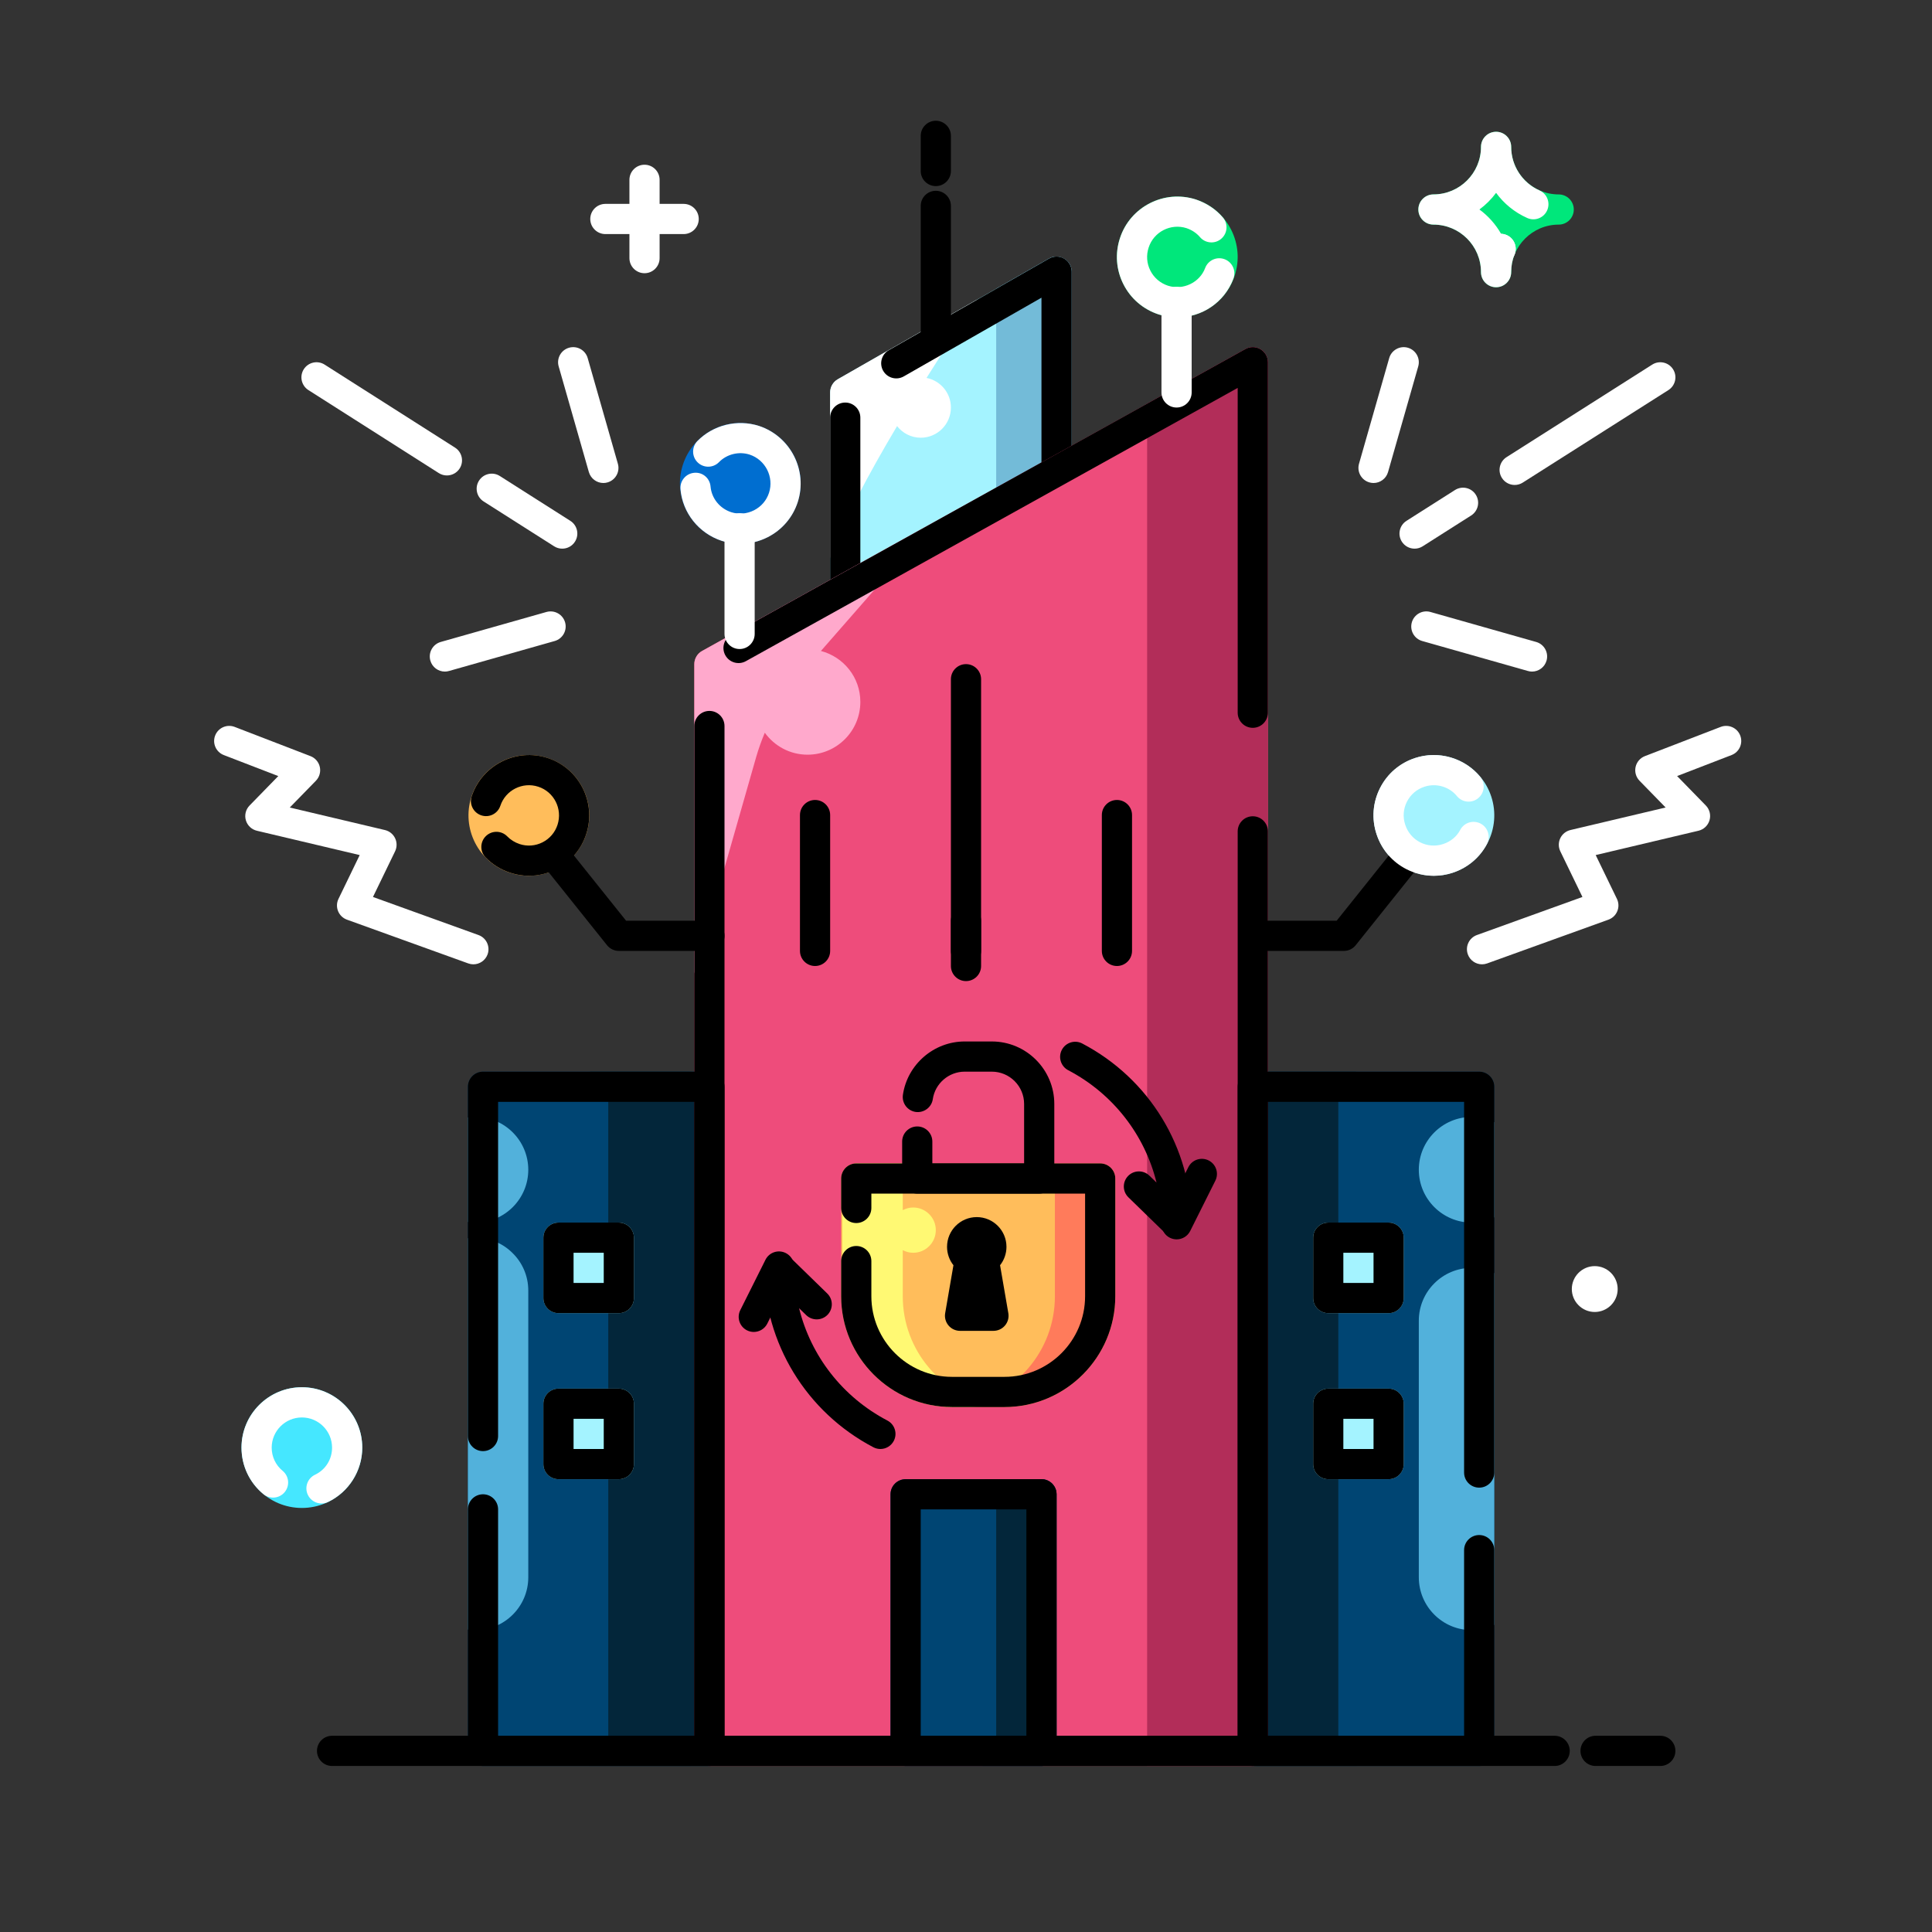 <?xml version="1.0" encoding="utf-8"?>
<!-- Generator: Adobe Illustrator 24.2.1, SVG Export Plug-In . SVG Version: 6.00 Build 0)  -->
<svg version="1.1" xmlns="http://www.w3.org/2000/svg" xmlns:xlink="http://www.w3.org/1999/xlink" x="0px" y="0px"
	 viewBox="0 0 128 128" style="enable-background:new 0 0 128 128;" xml:space="preserve">
<rect x="0" y="0" width="128" height="128" fill="#333333" stroke="none"/>
<style type="text/css">
	.st0{fill:#7DEEFF;}
	.st1{fill:#4DC2CE;}
	.st2{fill:#4C4947;}
	.st3{fill:#75716D;}
	.st4{fill:#2B2927;}
	.st5{fill:#FF3968;}
	.st6{fill:#FF85AE;}
	.st7{fill:#CC194C;}
	.st8{fill:#00E77B;}
	.st9{fill:#EBFFFF;}
	.st10{fill:#004573;}
	.st11{fill:#3C8AB5;}
	.st12{fill:#012E47;}
	.st13{fill:#FFC745;}
	.st14{fill:#FF0097;}
	.st15{fill:#FFBD5B;}
	.st16{fill:#FF7B5B;}
	.st17{fill:#FF0077;}
	.st18{fill:#BC005E;}
	.st19{fill:#FFBF45;}
	.st20{fill:#FFF15C;}
	.st21{fill:#915524;}
	.st22{fill:#5B3314;}
	.st23{fill:#B95A00;}
	.st24{fill:#E58D45;}
	.st25{fill:#CE9D78;}
	.st26{fill:#FE4B9E;}
	.st27{fill:#FFF973;}
	.st28{fill:#006ED0;}
	.st29{fill:#43AFFF;}
	.st30{fill:#FF00A2;}
	.st31{fill:#03263A;}
	.st32{fill:#B22D59;}
	.st33{fill:#FFA9CC;}
	.st34{fill:#52B1DB;}
	.st35{fill:#FF00F4;}
	.st36{fill:#A4F3FF;}
	.st37{fill:#73BBD8;}
	.st38{fill:#00FF51;}
	.st39{fill:#06C460;}
	.st40{fill:#EE4C7B;}
	.st41{fill:#FFEB99;}
	.st42{fill:#45E7FF;}
	.st43{fill:#27B9C4;}
	.st44{fill:#B6FDFF;}
	.st45{fill:#E70045;}
	.st46{fill:#AA073D;}
	.st47{opacity:0.5;}
	.st48{fill:#D0FAFF;}
	.st49{fill:#ACDEE2;}
	.st50{fill:#FFFFFF;}
	.st51{fill:#FF9CBD;}
	.st52{fill:#AD003A;}
	.st53{fill:#CFE3E5;}
	.st54{fill:#173EFF;}
	.st55{fill:#4399C9;}
	.st56{fill:#092EB5;}
	.st57{fill:#40C9FF;}
	.st58{fill:#DCFFE2;}
	.st59{display:none;}
	.st60{display:inline;fill:none;stroke:#BBD7FF;stroke-width:2;stroke-linecap:round;stroke-linejoin:round;stroke-miterlimit:10;}
	.st61{fill:#C7FFD2;}
	.st62{fill:#2EE8FF;}
	.st63{fill:#025593;}
	.st64{fill:#2E7EFF;}
	.st65{fill:#FF6E9E;}
	.st66{fill:none;stroke:#000000;stroke-width:2;stroke-linecap:round;stroke-linejoin:round;stroke-miterlimit:10;}
	.st67{fill:#FF99E0;}
	
		.st68{display:none;fill:none;stroke:#28304F;stroke-width:2;stroke-linecap:round;stroke-linejoin:round;stroke-miterlimit:10;stroke-dasharray:7;}
	.st69{fill:#F8FFFF;}
	.st70{fill:#67C9D3;}
	.st71{fill:#88CFFF;}
	.st72{fill:#1334AA;}
	.st73{fill:#63B2BA;}
	.st74{fill:#033551;}
	.st75{fill:#8C224B;}
	.st76{fill:#FFC7BE;}
	.st77{fill:#E59991;}
	.st78{fill:#FFE6E3;}
	.st79{fill:#1578AF;}
	.st80{fill:#4EA2C6;}
	.st81{fill:#5E3312;}
	.st82{fill:#E2A86A;}
	.st83{fill:#4F2A0F;}
	.st84{fill:#301808;}
	.st85{fill:#965123;}
	.st86{fill:#823B00;}
	.st87{fill:#EA8B3D;}
	.st88{fill:#D39163;}
</style>
<g id="_x30_1">
</g>
<g id="_x30_2">
</g>
<g id="_x30_3">
</g>
<g id="_x30_4">
</g>
<g id="_x30_5">
</g>
<g id="_x30_6">
</g>
<g id="_x30_7">
</g>
<g id="_x30_8">
	<g>
		<g>
			<path class="st10" d="M48,72v44c0,0.55-0.45,1-1,1H32c-0.55,0-1-0.45-1-1V72c0-0.55,0.45-1,1-1h15C47.55,71,48,71.45,48,72z"/>
		</g>
		<g>
			<path class="st10" d="M99,72v44c0,0.55-0.45,1-1,1H83c-0.55,0-1-0.45-1-1V72c0-0.55,0.45-1,1-1h15C98.55,71,99,71.45,99,72z"/>
		</g>
		<g>
			<path class="st31" d="M90,117h-6.667C82.6,117,82,116.55,82,116V72c0-0.55,0.6-1,1.333-1H90c-0.733,0-1.333,0.45-1.333,1v44
				C88.667,116.55,89.267,117,90,117z"/>
		</g>
		<g>
			<path class="st31" d="M38.967,117l6.667,0c0.733,0,1.333-0.45,1.333-1l-0.001-44.001c0-0.55-0.6-1-1.333-1l-6.667,0
				c0.733,0,1.333,0.45,1.333,1L40.3,116C40.3,116.55,39.7,117,38.967,117z"/>
		</g>
		<g>
			<path class="st36" d="M71,18v24c0,0.55-0.45,1-1,1H56c-0.55,0-1-0.45-1-1V26c0-0.36,0.19-0.69,0.5-0.87l9.25-5.29l4.75-2.71
				c0.31-0.18,0.69-0.17,1,0.01C70.81,17.31,71,17.64,71,18z"/>
		</g>
		<g>
			<path class="st50" d="M61.384,25.039c1.292-2.062,2.509-3.915,3.366-5.199l-9.25,5.29C55.19,25.31,55,25.64,55,26v11
				c0.761-2.278,2.531-5.567,4.433-8.77C59.8,28.695,60.362,29,61,29c1.105,0,2-0.895,2-2C63,26.027,62.304,25.218,61.384,25.039z"
				/>
		</g>
		<g>
			<path class="st37" d="M71,18v24c0,0.55-0.45,1-1,1h-5c0.55,0,1-0.45,1-1V19.13l3.5-2c0.31-0.18,0.69-0.17,1,0.01
				C70.81,17.31,71,17.64,71,18z"/>
		</g>
		<g>
			<path d="M70,43H56c-0.552,0-1-0.448-1-1V27.67c0-0.552,0.448-1,1-1s1,0.448,1,1V41h12V19.723l-9.124,5.215
				c-0.479,0.274-1.089,0.108-1.364-0.372c-0.274-0.479-0.107-1.09,0.372-1.364l10.62-6.07c0.31-0.177,0.69-0.176,0.998,0.003
				C70.811,17.314,71,17.644,71,18v24C71,42.552,70.553,43,70,43z"/>
		</g>
		<g>
			<path class="st40" d="M84,24v92c0,0.55-0.45,1-1,1H47c-0.55,0-1-0.45-1-1V44c0-0.36,0.2-0.7,0.51-0.87l15.32-8.51L76,26.75
				l6.51-3.62C82.66,23.04,82.83,23,83,23c0.18,0,0.35,0.05,0.51,0.14C83.81,23.32,84,23.65,84,24z"/>
		</g>
		<g>
			<path class="st34" d="M99,84.35v23.3c-0.45,0.23-0.96,0.35-1.5,0.35c-1.93,0-3.5-1.57-3.5-3.5v-17c0-1.93,1.57-3.5,3.5-3.5
				C98.04,84,98.55,84.12,99,84.35z"/>
		</g>
		<g>
			<path class="st34" d="M99,74.35v6.3C98.55,80.88,98.04,81,97.5,81c-1.93,0-3.5-1.57-3.5-3.5s1.57-3.5,3.5-3.5
				C98.04,74,98.55,74.12,99,74.35z"/>
		</g>
		<g>
			<path class="st32" d="M84,24v92c0,0.55-0.45,1-1,1h-7V26.75l6.51-3.62C82.66,23.04,82.83,23,83,23c0.18,0,0.35,0.05,0.51,0.14
				C83.81,23.32,84,23.65,84,24z"/>
		</g>
		<g>
			<path class="st33" d="M54.388,43.128l7.443-8.508l-15.32,8.51C46.2,43.3,46,43.64,46,44v20.5l4.091-14.32
				c0.159-0.558,0.356-1.102,0.579-1.635C51.306,49.423,52.333,50,53.5,50c1.933,0,3.5-1.567,3.5-3.5
				C57,44.876,55.888,43.522,54.388,43.128z"/>
		</g>
		<g>
			<path class="st34" d="M35,85.5v19c0,1.93-1.57,3.5-3.5,3.5c-0.17,0-0.34-0.01-0.5-0.04V82.04c0.16-0.03,0.33-0.04,0.5-0.04
				c0.96,0,1.84,0.39,2.47,1.03C34.61,83.66,35,84.54,35,85.5z"/>
		</g>
		<g>
			<path class="st34" d="M35,77.5c0,1.93-1.57,3.5-3.5,3.5c-0.17,0-0.34-0.01-0.5-0.04v-6.92c0.16-0.03,0.33-0.04,0.5-0.04
				C33.43,74,35,75.57,35,77.5z"/>
		</g>
		<g>
			<path class="st10" d="M69,98h-9c-0.552,0-1,0.448-1,1v17c0,0.552,0.448,1,1,1h9c0.553,0,1-0.448,1-1V99
				C70,98.448,69.553,98,69,98z"/>
		</g>
		<g>
			<path d="M83,117H47c-0.552,0-1-0.448-1-1V48.1c0-0.552,0.448-1,1-1s1,0.448,1,1V115h34V55.08c0-0.552,0.447-1,1-1s1,0.448,1,1
				V116C84,116.552,83.553,117,83,117z"/>
		</g>
		<g>
			<path d="M83,48.22c-0.553,0-1-0.448-1-1V25.7L49.416,43.804c-0.483,0.269-1.092,0.094-1.36-0.388
				c-0.269-0.483-0.094-1.092,0.388-1.36l34.07-18.93c0.308-0.173,0.688-0.168,0.992,0.012C83.812,23.318,84,23.646,84,24v23.22
				C84,47.772,83.553,48.22,83,48.22z"/>
		</g>
		<g>
			<path class="st31" d="M70,99v17c0,0.55-0.45,1-1,1h-4c0.55,0,1-0.45,1-1V99c0-0.55-0.45-1-1-1h4C69.55,98,70,98.45,70,99z"/>
		</g>
		<g>
			<path d="M98,117H83c-0.553,0-1-0.448-1-1V72c0-0.552,0.447-1,1-1h15c0.553,0,1,0.448,1,1v25.56c0,0.552-0.447,1-1,1s-1-0.448-1-1
				V73H84v42h13v-12.3c0-0.552,0.447-1,1-1s1,0.448,1,1V116C99,116.552,98.553,117,98,117z"/>
		</g>
		<g>
			<path d="M47,117H32c-0.552,0-1-0.448-1-1v-16c0-0.552,0.448-1,1-1s1,0.448,1,1v15h13V73H33v22.14c0,0.552-0.448,1-1,1
				s-1-0.448-1-1V72c0-0.552,0.448-1,1-1h15c0.552,0,1,0.448,1,1v44C48,116.552,47.552,117,47,117z"/>
		</g>
		<g>
			<path d="M110,117h-4.29c-0.553,0-1-0.448-1-1s0.447-1,1-1H110c0.553,0,1,0.448,1,1S110.553,117,110,117z"/>
		</g>
		<g>
			<path d="M103,117H22c-0.552,0-1-0.448-1-1s0.448-1,1-1h81c0.553,0,1,0.448,1,1S103.553,117,103,117z"/>
		</g>
		<g>
			<path d="M69,117h-9c-0.552,0-1-0.448-1-1V99c0-0.552,0.448-1,1-1h9c0.553,0,1,0.448,1,1v17C70,116.552,69.553,117,69,117z
				 M61,115h7v-15h-7V115z"/>
		</g>
		<g>
			<path d="M62,12.33c-0.552,0-1-0.448-1-1V9c0-0.552,0.448-1,1-1s1,0.448,1,1v2.33C63,11.882,62.552,12.33,62,12.33z"/>
		</g>
		<g>
			<path d="M62,23c-0.552,0-1-0.448-1-1v-8.36c0-0.552,0.448-1,1-1s1,0.448,1,1V22C63,22.552,62.552,23,62,23z"/>
		</g>
		<g>
			<path d="M54,64c-0.552,0-1-0.448-1-1v-9c0-0.552,0.448-1,1-1s1,0.448,1,1v9C55,63.552,54.552,64,54,64z"/>
		</g>
		<g>
			<path class="st36" d="M92,81h-4c-0.553,0-1,0.448-1,1v4c0,0.552,0.447,1,1,1h4c0.553,0,1-0.448,1-1v-4C93,81.448,92.553,81,92,81
				z"/>
		</g>
		<g>
			<path class="st36" d="M92,92h-4c-0.553,0-1,0.448-1,1v4c0,0.552,0.447,1,1,1h4c0.553,0,1-0.448,1-1v-4C93,92.448,92.553,92,92,92
				z"/>
		</g>
		<g>
			<path class="st36" d="M41,81h-4c-0.552,0-1,0.448-1,1v4c0,0.552,0.448,1,1,1h4c0.552,0,1-0.448,1-1v-4C42,81.448,41.552,81,41,81
				z"/>
		</g>
		<g>
			<path class="st36" d="M41,92h-4c-0.552,0-1,0.448-1,1v4c0,0.552,0.448,1,1,1h4c0.552,0,1-0.448,1-1v-4C42,92.448,41.552,92,41,92
				z"/>
		</g>
		<g>
			<path d="M74,64c-0.553,0-1-0.448-1-1v-9c0-0.552,0.447-1,1-1s1,0.448,1,1v9C75,63.552,74.553,64,74,64z"/>
		</g>
		<g>
			<path d="M64,64c-0.552,0-1-0.448-1-1V45c0-0.552,0.448-1,1-1s1,0.448,1,1v18C65,63.552,64.552,64,64,64z"/>
		</g>
		<g>
			<path d="M92,87h-4c-0.553,0-1-0.448-1-1v-4c0-0.552,0.447-1,1-1h4c0.553,0,1,0.448,1,1v4C93,86.552,92.553,87,92,87z M89,85h2v-2
				h-2V85z" />
		</g>
		<g>
			<path d="M92,98h-4c-0.553,0-1-0.448-1-1v-4c0-0.552,0.447-1,1-1h4c0.553,0,1,0.448,1,1v4C93,97.552,92.553,98,92,98z M89,96h2v-2
				h-2V96z" />
		</g>
		<g>
			<path class="st8" d="M103.268,12.881c-1.736,0-3.149-1.413-3.149-3.15c0-0.552-0.447-1-1-1s-1,0.448-1,1
				c0,1.737-1.413,3.15-3.149,3.15c-0.553,0-1,0.448-1,1s0.447,1,1,1c1.736,0,3.149,1.413,3.149,3.149c0,0.552,0.447,1,1,1
				s1-0.448,1-1c0-1.737,1.413-3.149,3.149-3.149c0.553,0,1-0.448,1-1S103.82,12.881,103.268,12.881z" />
		</g>
		<g>
			<path class="st15" d="M36.279,50.22c-2.097-0.683-4.359,0.465-5.043,2.562c-0.685,2.097,0.464,4.359,2.562,5.044
				c0.411,0.134,0.828,0.198,1.238,0.198c1.685,0,3.256-1.074,3.806-2.76c0.332-1.016,0.248-2.1-0.236-3.052
				C38.121,51.258,37.295,50.551,36.279,50.22z" />
		</g>
		<g>
			<path class="st36" d="M93.758,50.22c-1.016,0.332-1.842,1.039-2.325,1.991s-0.567,2.037-0.236,3.052
				c0.551,1.686,2.121,2.76,3.806,2.759c0.41,0,0.827-0.063,1.238-0.197c2.097-0.685,3.246-2.947,2.562-5.044
				C98.117,50.684,95.856,49.537,93.758,50.22z" />
		</g>
		<g>
			<path class="st28" d="M50.288,28.222c-2.096-0.685-4.359,0.464-5.043,2.562c-0.684,2.096,0.465,4.359,2.562,5.043
				c0.409,0.133,0.828,0.199,1.245,0.199c0.621,0,1.238-0.146,1.807-0.436c0.953-0.484,1.66-1.31,1.992-2.325c0,0,0,0,0,0
				C53.534,31.168,52.385,28.906,50.288,28.222z" />
		</g>
		<g>
			<path class="st8" d="M79.239,13.222c-1.016-0.331-2.1-0.248-3.053,0.236c-0.952,0.484-1.659,1.31-1.99,2.325
				c-0.332,1.016-0.248,2.1,0.235,3.053s1.31,1.66,2.325,1.991c0.408,0.133,0.828,0.199,1.245,0.199
				c0.621,0,1.238-0.146,1.808-0.436c0.952-0.484,1.659-1.31,1.991-2.325c0.331-1.016,0.247-2.1-0.236-3.052
				S80.255,13.553,79.239,13.222z" />
		</g>
		<g>
			<circle class="st42" cx="20" cy="95.906" r="4"/>
		</g>
		<g>
			<path d="M41,87h-4c-0.552,0-1-0.448-1-1v-4c0-0.552,0.448-1,1-1h4c0.552,0,1,0.448,1,1v4C42,86.552,41.552,87,41,87z M38,85h2v-2
				h-2V85z" />
		</g>
		<g>
			<path d="M41,98h-4c-0.552,0-1-0.448-1-1v-4c0-0.552,0.448-1,1-1h4c0.552,0,1,0.448,1,1v4C42,97.552,41.552,98,41,98z M38,96h2v-2
				h-2V96z" />
		</g>
		<g>
			<g>
				<path class="st15" d="M73.89,78.08v7.8c0,4.05-3.29,7.34-7.34,7.34h-3.48c-4.05,0-7.34-3.29-7.34-7.34v-7.8c0-0.55,0.45-1,1-1
					h16.16C73.44,77.08,73.89,77.53,73.89,78.08z" />
			</g>
			<g>
				<path class="st27" d="M59.81,85.88v-3.055C60.017,82.933,60.25,83,60.5,83c0.828,0,1.5-0.672,1.5-1.5S61.328,80,60.5,80
					c-0.25,0-0.483,0.067-0.69,0.175V78.08c0-0.55,0.45-1,1-1h-4c-0.55,0-1,0.45-1,1v7.8c0,4.05,3.29,7.34,7.34,7.34h1.48
					c0.43,0,0.85-0.04,1.26-0.12C62.44,92.51,59.81,89.5,59.81,85.88z" />
			</g>
			<g>
				<path class="st16" d="M73.89,78.08v7.8c0,4.05-3.29,7.34-7.34,7.34h-1.48c-0.43,0-0.85-0.04-1.26-0.12
					c3.45-0.59,6.08-3.6,6.08-7.22v-7.8c0-0.55-0.45-1-1-1h4C73.44,77.08,73.89,77.53,73.89,78.08z" />
			</g>
			<g>
				<path d="M66.55,93.22h-3.48c-4.047,0-7.34-3.293-7.34-7.34v-2.33c0-0.552,0.448-1,1-1s1,0.448,1,1v2.33
					c0,2.945,2.396,5.34,5.34,5.34h3.48c2.944,0,5.34-2.396,5.34-5.34v-6.8H57.73v0.95c0,0.552-0.448,1-1,1s-1-0.448-1-1v-1.95
					c0-0.552,0.448-1,1-1h16.16c0.553,0,1,0.448,1,1v7.8C73.89,89.927,70.597,93.22,66.55,93.22z" />
			</g>
			<g>
				<path d="M65.82,88.172h-2.214c-0.295,0-0.575-0.13-0.765-0.356s-0.271-0.523-0.221-0.814l0.548-3.177
					c-0.271-0.342-0.424-0.77-0.424-1.22c0-1.086,0.883-1.969,1.969-1.969c1.085,0,1.968,0.883,1.968,1.969
					c0,0.45-0.153,0.877-0.424,1.22l0.548,3.178c0.05,0.291-0.03,0.589-0.221,0.814C66.396,88.042,66.115,88.172,65.82,88.172z" />
			</g>
			<g>
				<path d="M68.85,79.08h-8.08c-0.552,0-1-0.448-1-1v-2.45c0-0.552,0.448-1,1-1s1,0.448,1,1v1.45h6.08v-3.94
					c0-1.18-0.96-2.14-2.14-2.14h-1.8c-1.052,0-1.959,0.784-2.11,1.824c-0.08,0.547-0.597,0.92-1.134,0.846
					c-0.546-0.08-0.925-0.587-0.846-1.134C60.114,70.52,61.872,69,63.91,69h1.8c2.282,0,4.14,1.857,4.14,4.14v4.94
					C69.85,78.632,69.402,79.08,68.85,79.08z" />
			</g>
		</g>
		<g>
			<path d="M64,65c-0.552,0-1-0.448-1-1v-3c0-0.552,0.448-1,1-1s1,0.448,1,1v3C65,64.552,64.552,65,64,65z" />
		</g>
		<g>
			<path d="M77.957,82.044c-0.256,0-0.507-0.098-0.697-0.284l-2.501-2.435c-0.396-0.385-0.404-1.018-0.02-1.414
				c0.386-0.396,1.019-0.404,1.414-0.019l0.47,0.457c-0.779-3.161-2.878-5.886-5.851-7.444c-0.489-0.256-0.679-0.861-0.422-1.35
				c0.257-0.488,0.861-0.679,1.35-0.421c4.451,2.333,7.231,6.894,7.257,11.905c0.002,0.403-0.238,0.768-0.608,0.925
				C78.222,82.019,78.089,82.044,77.957,82.044z" />
		</g>
		<g>
			<path d="M77.956,82.111c-0.15,0-0.303-0.034-0.446-0.105c-0.494-0.247-0.694-0.848-0.447-1.342l1.668-3.336
				c0.248-0.494,0.848-0.693,1.342-0.447c0.494,0.247,0.694,0.848,0.447,1.342l-1.668,3.336
				C78.676,81.909,78.323,82.111,77.956,82.111z" />
		</g>
		<g>
			<path d="M58.328,96c-0.156,0-0.315-0.037-0.463-0.114c-4.45-2.332-7.231-6.894-7.257-11.904
				c-0.002-0.403,0.238-0.768,0.609-0.926c0.371-0.156,0.799-0.077,1.089,0.204l2.501,2.436c0.396,0.385,0.404,1.018,0.019,1.414
				c-0.386,0.396-1.019,0.403-1.415,0.019l-0.47-0.458c0.779,3.161,2.878,5.886,5.852,7.444c0.489,0.256,0.678,0.861,0.421,1.35
				C59.036,95.805,58.688,96,58.328,96z" />
		</g>
		<g>
			<path d="M49.939,88.245c-0.15,0-0.303-0.034-0.446-0.105c-0.494-0.247-0.694-0.848-0.447-1.342l1.668-3.335
				c0.247-0.494,0.847-0.694,1.342-0.447c0.494,0.247,0.694,0.848,0.447,1.342l-1.668,3.335
				C50.659,88.042,50.306,88.245,49.939,88.245z" />
		</g>
		<g>
			<path d="M47,63h-6c-0.304,0-0.591-0.138-0.781-0.375l-4-5c-0.345-0.431-0.275-1.061,0.156-1.405
				c0.431-0.345,1.061-0.276,1.405,0.156L41.48,61H47c0.552,0,1,0.448,1,1S47.552,63,47,63z" />
		</g>
		<g>
			<path d="M35.05,58.023c-0.421,0-0.844-0.067-1.255-0.204c-0.629-0.21-1.174-0.55-1.623-1.013
				c-0.385-0.396-0.375-1.03,0.021-1.414c0.396-0.384,1.029-0.375,1.414,0.021c0.224,0.23,0.499,0.401,0.818,0.508
				c0.502,0.167,1.043,0.125,1.519-0.115c0.477-0.242,0.83-0.655,0.994-1.164c0.341-1.051-0.232-2.182-1.277-2.521
				c-1.042-0.341-2.168,0.229-2.512,1.265c-0.174,0.523-0.739,0.809-1.265,0.632c-0.524-0.175-0.807-0.741-0.632-1.265
				c0.692-2.073,2.951-3.21,5.027-2.535c2.094,0.681,3.244,2.942,2.562,5.04c-0.329,1.018-1.037,1.846-1.992,2.331
				C36.281,57.877,35.667,58.023,35.05,58.023z"  />
		</g>
		<g>
			<path d="M89.037,63h-6c-0.553,0-1-0.448-1-1s0.447-1,1-1h5.52l3.699-4.625c0.347-0.43,0.974-0.501,1.406-0.156
				c0.431,0.345,0.501,0.974,0.156,1.405l-4,5C89.628,62.862,89.341,63,89.037,63z" />
		</g>
		<g>
			<path d="M94.986,58.023c-0.619,0-1.233-0.146-1.801-0.434c-0.952-0.484-1.658-1.312-1.987-2.332
				c-0.333-1.007-0.252-2.091,0.232-3.046c0.484-0.956,1.312-1.664,2.332-1.993c1.555-0.507,3.286,0.001,4.312,1.26
				c0.349,0.428,0.284,1.058-0.144,1.407c-0.428,0.351-1.058,0.285-1.407-0.143c-0.508-0.623-1.369-0.874-2.145-0.621
				c-0.511,0.165-0.924,0.518-1.166,0.995c-0.241,0.476-0.281,1.015-0.114,1.52c0.167,0.516,0.519,0.929,0.992,1.17
				c0.476,0.241,1.016,0.281,1.525,0.114c0.497-0.164,0.897-0.495,1.127-0.934c0.254-0.489,0.858-0.677,1.35-0.423
				c0.489,0.256,0.678,0.86,0.422,1.35c-0.472,0.903-1.279,1.58-2.273,1.907C95.83,57.956,95.407,58.023,94.986,58.023z" fill="#FFFFFF"/>
		</g>
		<g>
			<path d="M49.049,36.028c-0.415,0-0.832-0.065-1.238-0.197c-1.522-0.507-2.59-1.851-2.727-3.424
				c-0.048-0.55,0.359-1.035,0.909-1.083c0.562-0.054,1.035,0.359,1.083,0.909c0.068,0.779,0.602,1.446,1.36,1.698
				c0.499,0.162,1.042,0.119,1.519-0.123c0.477-0.242,0.83-0.653,0.994-1.157c0.339-1.048-0.237-2.185-1.283-2.532
				c-0.711-0.229-1.511-0.034-2.03,0.499c-0.385,0.396-1.018,0.403-1.414,0.018c-0.396-0.385-0.403-1.019-0.018-1.414
				c1.044-1.07,2.647-1.463,4.082-1.004c2.094,0.694,3.241,2.958,2.566,5.049c-0.33,1.015-1.037,1.84-1.992,2.325
				C50.289,35.882,49.67,36.028,49.049,36.028z" fill="#FFFFFF"/>
		</g>
		<g>
			<path d="M49,43c-0.552,0-1-0.448-1-1v-7c0-0.552,0.448-1,1-1s1,0.448,1,1v7C50,42.552,49.552,43,49,43z" fill="#FFFFFF"/>
		</g>
		<g>
			<path d="M78.003,21.028c-0.41,0-0.828-0.063-1.239-0.196c-1.023-0.337-1.85-1.045-2.333-1.997
				c-0.483-0.954-0.565-2.04-0.23-3.058c0.678-2.086,2.941-3.234,5.036-2.559c0.714,0.242,1.326,0.653,1.785,1.194
				c0.358,0.421,0.307,1.052-0.114,1.41c-0.418,0.357-1.052,0.307-1.409-0.115c-0.226-0.265-0.533-0.47-0.89-0.591
				c-1.041-0.333-2.168,0.238-2.507,1.282c-0.169,0.513-0.129,1.055,0.113,1.531c0.241,0.476,0.656,0.832,1.168,1
				c0.996,0.32,2.099-0.205,2.461-1.17c0.194-0.517,0.767-0.78,1.287-0.586c0.517,0.193,0.779,0.77,0.586,1.287
				C81.124,20.044,79.62,21.028,78.003,21.028z" fill="#FFFFFF"/>
		</g>
		<g>
			<path d="M77.951,27c-0.553,0-1-0.448-1-1v-6c0-0.552,0.447-1,1-1s1,0.448,1,1v6C78.951,26.552,78.504,27,77.951,27z" fill="#FFFFFF"/>
		</g>
		<g>
			<path d="M99.12,19.03c-0.553,0-1-0.448-1-1c0-1.737-1.413-3.15-3.15-3.15c-0.553,0-1-0.448-1-1s0.447-1,1-1
				c1.737,0,3.15-1.413,3.15-3.15c0-0.552,0.447-1,1-1s1,0.448,1,1c0,1.246,0.736,2.379,1.876,2.886
				c0.505,0.225,0.731,0.816,0.507,1.32c-0.223,0.504-0.813,0.733-1.319,0.507c-0.839-0.373-1.544-0.954-2.064-1.666
				c-0.311,0.42-0.683,0.792-1.103,1.102c0.583,0.429,1.073,0.979,1.433,1.61c0.121,0.004,0.244,0.03,0.362,0.08
				c0.509,0.216,0.745,0.804,0.528,1.312c-0.146,0.342-0.22,0.728-0.22,1.147C100.12,18.582,99.673,19.03,99.12,19.03z" fill="#FFFFFF"/>
		</g>
		<g>
			<g>
				<path d="M42.701,18.101c-0.552,0-1-0.448-1-1v-5.187c0-0.552,0.448-1,1-1s1,0.448,1,1v5.187
					C43.701,17.653,43.253,18.101,42.701,18.101z" fill="#FFFFFF"/>
			</g>
			<g>
				<path d="M45.294,15.508h-5.187c-0.552,0-1-0.448-1-1s0.448-1,1-1h5.187c0.552,0,1,0.448,1,1S45.847,15.508,45.294,15.508z" fill="#FFFFFF"/>
			</g>
		</g>
		<g>
			<path d="M21.3,99.61c-0.374,0-0.732-0.21-0.904-0.571c-0.237-0.499-0.025-1.095,0.474-1.333C21.567,97.375,22,96.688,22,95.91
				c0-1.103-0.897-2-2-2s-2,0.897-2,2c0,0.599,0.264,1.159,0.725,1.537c0.427,0.351,0.488,0.981,0.138,1.408
				c-0.351,0.427-0.981,0.489-1.408,0.138C16.53,98.233,16,97.11,16,95.91c0-2.206,1.794-4,4-4s4,1.794,4,4
				c0,1.533-0.892,2.947-2.271,3.603C21.59,99.579,21.444,99.61,21.3,99.61z" fill="#FFFFFF"/>
		</g>
		<g>
			<g>
				<path d="M105.656,86.922c-0.837,0-1.519-0.682-1.519-1.519s0.682-1.519,1.519-1.519s1.519,0.682,1.519,1.519
					S106.493,86.922,105.656,86.922z" fill="#FFFFFF"/>
			</g>
		</g>
		<g>
			<path d="M98.188,63.889c-0.409,0-0.794-0.254-0.94-0.661c-0.188-0.52,0.082-1.093,0.602-1.28l6.991-2.522l-1.466-3.025
				c-0.132-0.273-0.133-0.591-0.003-0.865s0.378-0.474,0.673-0.544l6.307-1.493l-1.729-1.772c-0.234-0.241-0.333-0.583-0.261-0.912
				c0.071-0.328,0.303-0.599,0.617-0.72l5.024-1.937c0.513-0.196,1.094,0.058,1.292,0.573c0.199,0.516-0.058,1.094-0.573,1.293
				l-3.609,1.392l1.903,1.951c0.252,0.258,0.345,0.631,0.244,0.977c-0.101,0.346-0.379,0.611-0.729,0.694l-6.812,1.612l1.407,2.903
				c0.123,0.255,0.133,0.551,0.025,0.813c-0.106,0.263-0.32,0.468-0.587,0.564l-8.037,2.899
				C98.415,63.869,98.3,63.889,98.188,63.889z" fill="#FFFFFF"/>
		</g>
		<g>
			<path d="M31.362,63.889c-0.113,0-0.227-0.02-0.339-0.06l-8.037-2.899c-0.267-0.096-0.48-0.301-0.587-0.563
				c-0.107-0.263-0.097-0.558,0.026-0.813l1.406-2.903l-6.812-1.612c-0.351-0.083-0.629-0.348-0.73-0.694
				c-0.101-0.346-0.007-0.719,0.245-0.977l1.903-1.951l-3.61-1.392c-0.515-0.199-0.772-0.777-0.573-1.293
				c0.199-0.515,0.778-0.771,1.293-0.573l5.025,1.937c0.313,0.121,0.545,0.391,0.617,0.72s-0.026,0.671-0.261,0.912l-1.729,1.772
				l6.306,1.493c0.295,0.07,0.542,0.27,0.673,0.544c0.13,0.274,0.129,0.592-0.003,0.865l-1.465,3.025l6.992,2.522
				c0.52,0.188,0.789,0.761,0.602,1.28C32.156,63.635,31.772,63.889,31.362,63.889z" fill="#FFFFFF"/>
		</g>
		<g>
			<g>
				<path d="M91.001,32c-0.092,0-0.184-0.013-0.275-0.039c-0.531-0.152-0.839-0.705-0.688-1.236l2-7
					c0.152-0.532,0.711-0.839,1.236-0.687c0.531,0.152,0.839,0.705,0.688,1.236l-2,7C91.836,31.714,91.436,32,91.001,32z" fill="#FFFFFF"/>
			</g>
			<g>
				<path d="M101.502,44.494c-0.091,0-0.183-0.013-0.273-0.039l-7.003-1.986c-0.532-0.15-0.84-0.704-0.689-1.235
					c0.15-0.532,0.707-0.841,1.234-0.689l7.003,1.986c0.532,0.15,0.84,0.704,0.689,1.235
					C102.338,44.206,101.938,44.494,101.502,44.494z" fill="#FFFFFF"/>
			</g>
			<g>
				<path d="M100.351,32.13c-0.331,0-0.654-0.164-0.845-0.464c-0.297-0.466-0.158-1.084,0.308-1.38l9.65-6.13
					c0.465-0.296,1.084-0.158,1.38,0.308c0.297,0.466,0.158,1.084-0.308,1.38l-9.65,6.13C100.72,32.08,100.534,32.13,100.351,32.13z
					" fill="#FFFFFF" />
			</g>
			<g>
				<path d="M93.721,36.35c-0.331,0-0.654-0.164-0.845-0.463c-0.297-0.466-0.159-1.084,0.308-1.38l3.21-2.04
					c0.466-0.297,1.084-0.16,1.38,0.307c0.297,0.466,0.159,1.084-0.308,1.38l-3.21,2.04C94.09,36.3,93.904,36.35,93.721,36.35z" fill="#FFFFFF"/>
			</g>
		</g>
		<g>
			<g>
				<path d="M39.974,32c-0.435,0-0.835-0.287-0.961-0.726l-2-7c-0.152-0.531,0.156-1.084,0.687-1.236
					c0.531-0.152,1.085,0.156,1.236,0.687l2,7c0.152,0.531-0.156,1.084-0.687,1.236C40.158,31.988,40.065,32,39.974,32z" fill="#FFFFFF"/>
			</g>
			<g>
				<path d="M29.473,44.494c-0.436,0-0.837-0.288-0.961-0.728c-0.151-0.531,0.158-1.084,0.689-1.235l7.003-1.986
					c0.533-0.149,1.084,0.158,1.235,0.689c0.151,0.531-0.158,1.084-0.689,1.235l-7.003,1.986
					C29.655,44.481,29.563,44.494,29.473,44.494z" fill="#FFFFFF"/>
			</g>
			<g>
				<path d="M29.609,31.5c-0.184,0-0.37-0.05-0.536-0.156l-8.64-5.5c-0.466-0.297-0.603-0.915-0.307-1.381
					c0.296-0.465,0.914-0.604,1.381-0.307l8.64,5.5c0.466,0.297,0.603,0.915,0.307,1.381C30.263,31.336,29.939,31.5,29.609,31.5z" fill="#FFFFFF"/>
			</g>
			<g>
				<path d="M37.249,36.35c-0.184,0-0.369-0.05-0.536-0.156l-4.67-2.97c-0.466-0.296-0.604-0.915-0.307-1.38
					c0.296-0.466,0.914-0.604,1.38-0.307l4.67,2.97c0.466,0.296,0.604,0.915,0.307,1.38C37.903,36.187,37.58,36.35,37.249,36.35z" fill="#FFFFFF"/>
			</g>
		</g>
		<g>
			<path d="M99.42,17.495c-0.553,0-1-0.443-1-0.995v-0.01c0-0.552,0.447-1,1-1s1,0.448,1,1S99.973,17.495,99.42,17.495z" fill="#FFFFFF"/>
		</g>
	</g>
</g>
<g id="_x30_9">
</g>
<g id="_x31_0">
</g>
<g id="_x31_1">
</g>
<g id="_x31_2">
</g>
<g id="_x31_3">
</g>
<g id="_x31_4">
</g>
<g id="_x31_5">
</g>
<g id="_x31_6">
</g>
<g id="_x31_7">
</g>
<g id="_x31_8">
</g>
<g id="_x31_9">
</g>
<g id="_x32_0">
</g>
</svg>
